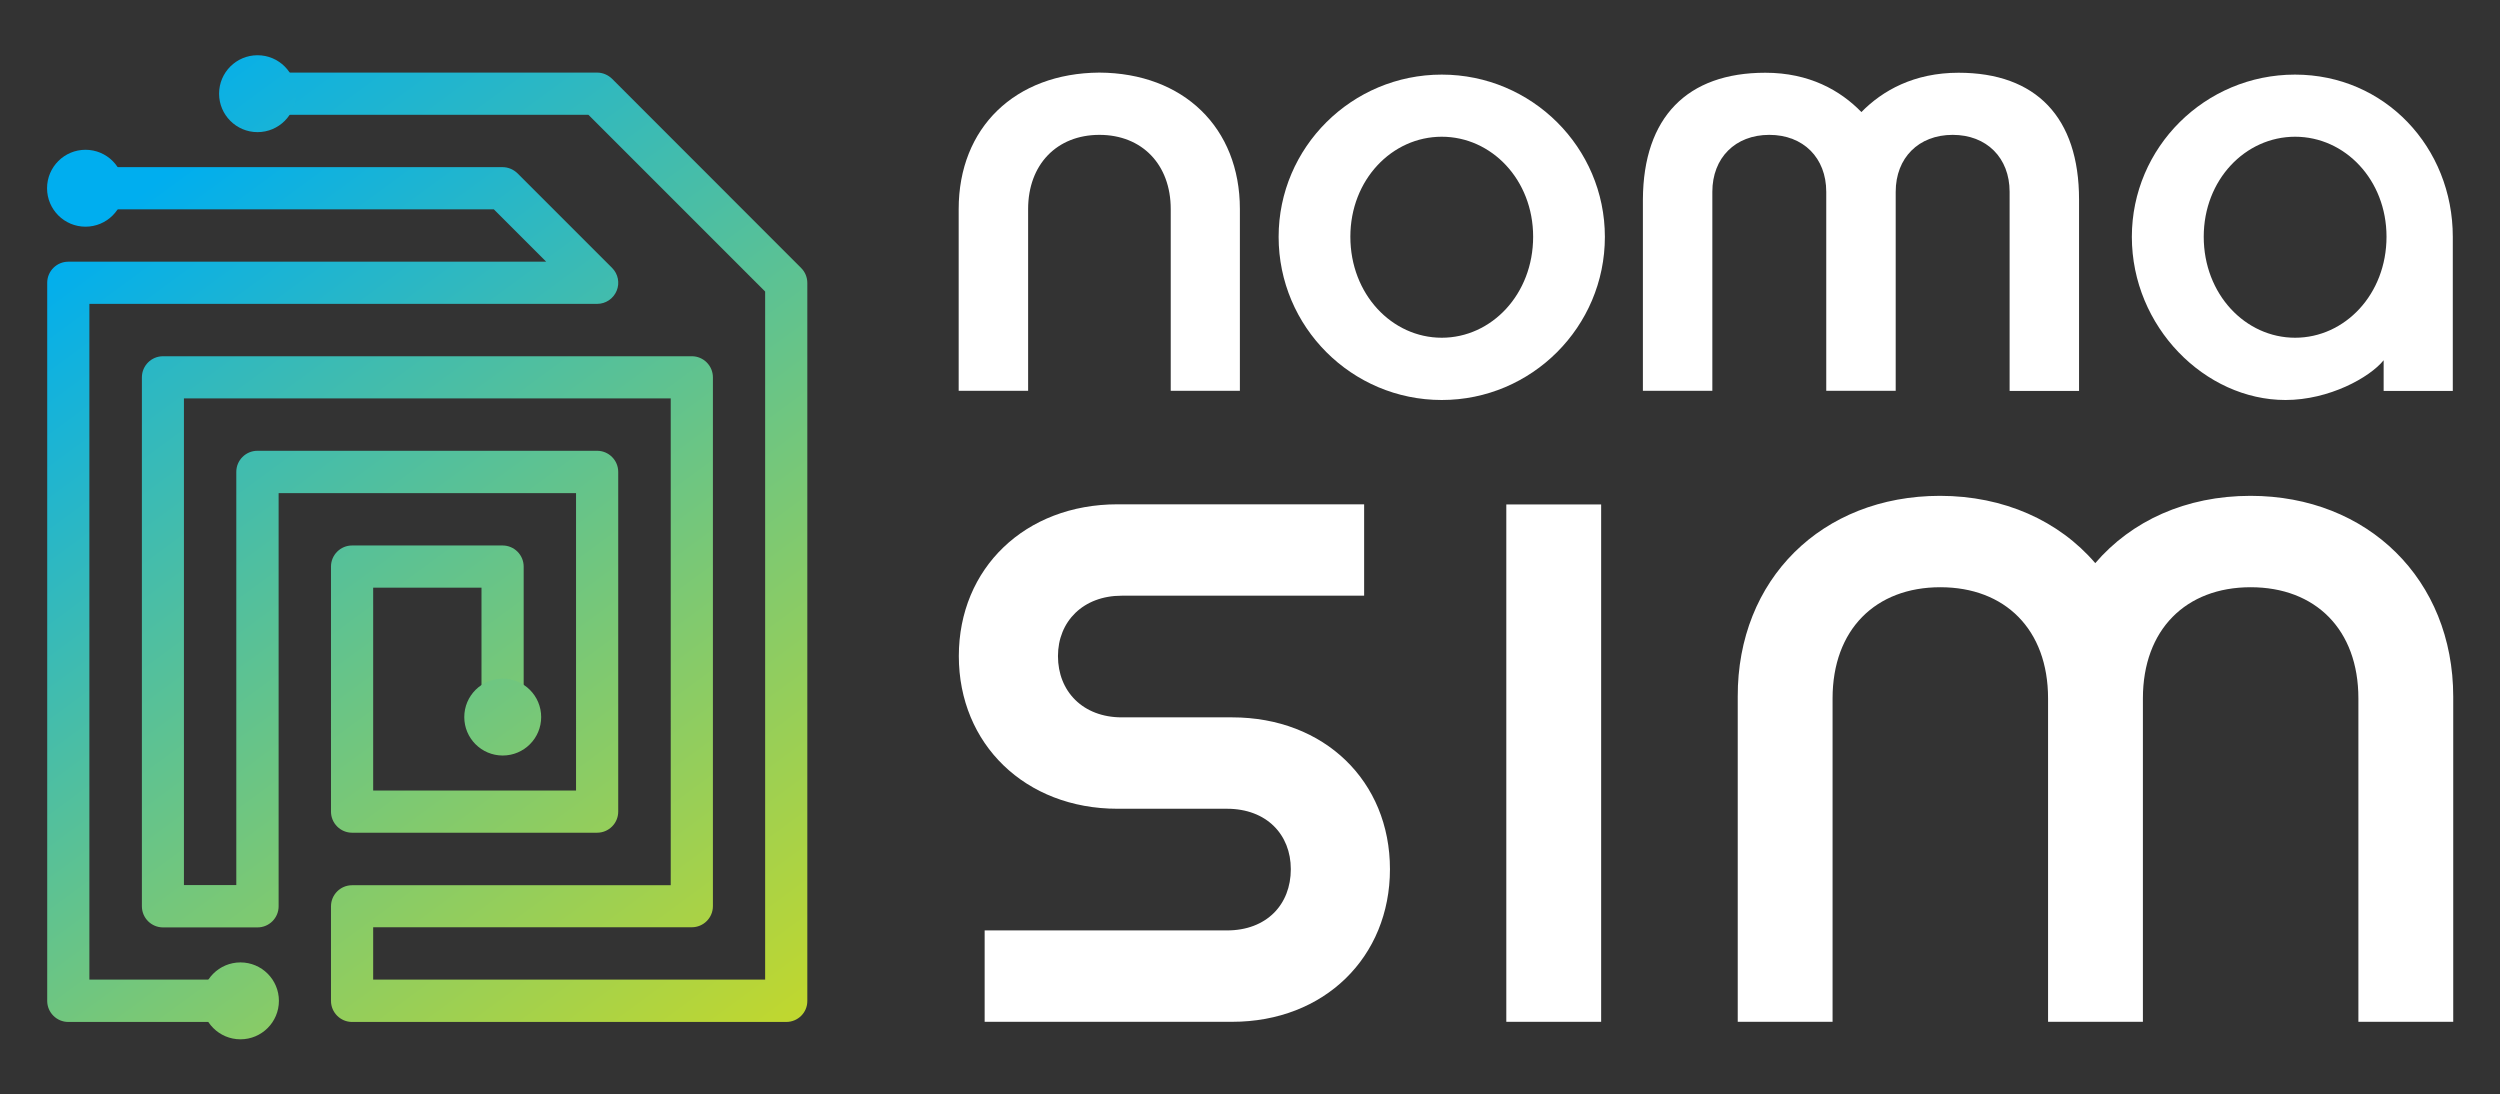 <?xml version="1.0" encoding="utf-8"?>
<!-- Generator: Adobe Illustrator 28.2.0, SVG Export Plug-In . SVG Version: 6.00 Build 0)  -->
<svg version="1.1" id="Layer_1" xmlns="http://www.w3.org/2000/svg" xmlns:xlink="http://www.w3.org/1999/xlink" x="0px" y="0px"
	 viewBox="0 0 174.25 76.28" style="enable-background:new 0 0 174.25 76.28;" xml:space="preserve">
<rect x="0" y="0" width="174.25" height="76.28" fill="#333333" stroke="none"/>
<style type="text/css">
	.st0{fill:#FFFFFF;}
	.st1{fill:url(#SVGID_1_);}
	.st2{fill:url(#SVGID_00000127745012310363721750000018242242425015241615_);}
	.st3{fill:url(#SVGID_00000111885815801720888780000001994911740224024503_);}
	.st4{fill:url(#SVGID_00000154402011091274642130000002405954706880937123_);}
	.st5{fill:url(#SVGID_00000094585950302942562560000007360061848929517484_);}
	.st6{fill:url(#SVGID_00000014606879488059750190000004615295578474420124_);}
</style>
<g>
	<g>
		<path class="st0" d="M76.63,9.4c-2.97,0-4.97,2.07-4.97,5.17v12.67h-4.84V14.57c0-5.67,3.93-9.47,9.8-9.51
			c5.87,0.03,9.8,3.84,9.8,9.51v12.67H81.6V14.57C81.6,11.47,79.6,9.4,76.63,9.4z"/>
		<path class="st0" d="M89.12,16.51c0-6.24,5.1-11.31,11.37-11.31c6.27,0,11.37,5.07,11.37,11.31c0,6.27-5.1,11.37-11.37,11.37
			C94.21,27.88,89.12,22.78,89.12,16.51z M100.49,23.54c3.47,0,6.37-3.03,6.37-7.04c0-3.97-2.9-6.97-6.37-6.97
			c-3.47,0-6.37,3-6.37,6.97C94.12,20.51,97.02,23.54,100.49,23.54z"/>
		<path class="st0" d="M123.04,5.07c3.07,0,5.23,1.23,6.7,2.74c1.47-1.5,3.67-2.74,6.77-2.74c5.4,0,8.4,3.1,8.4,8.84v13.34h-4.84
			V13.37c0-2.37-1.6-3.97-3.97-3.97c-2.37,0-3.97,1.6-3.97,3.97v13.87h-4.84V13.37c0-2.37-1.6-3.97-3.97-3.97
			c-2.37,0-3.97,1.6-3.97,3.97v13.87h-4.84V13.9C114.54,8.17,117.6,5.07,123.04,5.07z"/>
		<path class="st0" d="M166.14,27.24v-2.13c-0.97,1.2-3.8,2.77-6.84,2.77c-5.61,0-10.71-5.1-10.71-11.37
			c0-6.24,5.1-11.31,11.37-11.31c6.27,0,11,5.07,11,11.31v10.74H166.14z M159.97,23.54c3.47,0,6.37-3.03,6.37-7.04
			c0-3.97-2.9-6.97-6.37-6.97c-3.47,0-6.37,3-6.37,6.97C153.6,20.51,156.5,23.54,159.97,23.54z"/>
	</g>
	<g>
		<g>
			<path class="st0" d="M68.63,64.85h16.89c2.76,0,4.45-1.8,4.45-4.27c0-2.4-1.68-4.21-4.45-4.21h-7.63
				c-6.43,0-11.06-4.51-11.06-10.64c0-6.13,4.63-10.58,11.06-10.58h17.19v6.37H78.19c-2.7,0-4.45,1.8-4.45,4.21
				c0,2.46,1.74,4.27,4.45,4.27h7.69c6.43,0,11,4.45,11,10.58c0,6.13-4.57,10.64-11,10.64H68.63V64.85z"/>
			<path class="st0" d="M104.99,35.16h6.61v36.06h-6.61V35.16z"/>
			<path class="st0" d="M135.22,34.56c4.45,0,8.29,1.74,10.82,4.69c2.52-2.94,6.31-4.69,10.82-4.69c8.17,0,14.13,5.83,14.13,14
				v22.66h-6.61V48.68c0-4.81-3-7.75-7.51-7.75c-4.51,0-7.51,2.95-7.51,7.75v22.54h-6.61V48.68c0-4.81-3-7.75-7.51-7.75
				c-4.51,0-7.51,2.95-7.51,7.75v22.54h-6.61V48.56C121.09,40.39,126.98,34.56,135.22,34.56z"/>
		</g>
	</g>
	<g>
		<linearGradient id="SVGID_1_" gradientUnits="userSpaceOnUse" x1="46.785" y1="76.838" x2="3.561" y2="18.026">
			<stop  offset="0" style="stop-color:#BFD730"/>
			<stop  offset="1" style="stop-color:#00AEEF"/>
		</linearGradient>
		<path class="st1" d="M16.76,71.23h-12c-0.81,0-1.47-0.66-1.47-1.47V19.71c0-0.81,0.66-1.47,1.47-1.47h33.31l-3.65-3.65H5.96
			c-0.81,0-1.47-0.66-1.47-1.47c0-0.81,0.66-1.47,1.47-1.47h29.07c0.39,0,0.76,0.16,1.04,0.43l6.59,6.59
			c0.42,0.42,0.55,1.05,0.32,1.6c-0.23,0.55-0.76,0.91-1.36,0.91H6.23v47.1h10.53c0.81,0,1.47,0.66,1.47,1.47
			C18.23,70.57,17.57,71.23,16.76,71.23z"/>
		
			<linearGradient id="SVGID_00000009583691729938101620000000554484480379631533_" gradientUnits="userSpaceOnUse" x1="54.746" y1="70.921" x2="7.116" y2="6.114">
			<stop  offset="0" style="stop-color:#BFD730"/>
			<stop  offset="1" style="stop-color:#00AEEF"/>
		</linearGradient>
		<path style="fill:url(#SVGID_00000009583691729938101620000000554484480379631533_);" d="M54.8,71.23H24.54
			c-0.81,0-1.47-0.66-1.47-1.47v-6.59c0-0.81,0.66-1.47,1.47-1.47h22.21V27.77H12.82v33.92h3.65v-28.8c0-0.81,0.66-1.47,1.47-1.47
			h23.68c0.81,0,1.47,0.66,1.47,1.47v23.68c0,0.81-0.66,1.47-1.47,1.47H24.54c-0.81,0-1.47-0.66-1.47-1.47V39.49
			c0-0.81,0.66-1.47,1.47-1.47h10.49c0.81,0,1.47,0.66,1.47,1.47v10.49c0,0.81-0.66,1.47-1.47,1.47c-0.81,0-1.47-0.66-1.47-1.47
			v-9.02h-7.55V55.1h14.14V34.37H19.42v28.8c0,0.81-0.66,1.47-1.47,1.47h-6.59c-0.81,0-1.47-0.66-1.47-1.47V26.3
			c0-0.81,0.66-1.47,1.47-1.47h36.86c0.81,0,1.47,0.66,1.47,1.47v36.86c0,0.81-0.66,1.47-1.47,1.47H26.01v3.65h27.32V20.32L41.01,8
			H17.95c-0.81,0-1.47-0.66-1.47-1.47s0.66-1.47,1.47-1.47h23.67c0.39,0,0.76,0.16,1.04,0.43l13.18,13.19
			c0.28,0.28,0.43,0.65,0.43,1.04v50.04C56.28,70.57,55.62,71.23,54.8,71.23z"/>
		
			<linearGradient id="SVGID_00000168803048856734309720000001687247648132601227_" gradientUnits="userSpaceOnUse" x1="50.681" y1="73.974" x2="7.458" y2="15.162">
			<stop  offset="0" style="stop-color:#BFD730"/>
			<stop  offset="1" style="stop-color:#00AEEF"/>
		</linearGradient>
		<circle style="fill:url(#SVGID_00000168803048856734309720000001687247648132601227_);" cx="5.96" cy="13.12" r="2.68"/>
		
			<linearGradient id="SVGID_00000033362608494155265020000016468120502381907841_" gradientUnits="userSpaceOnUse" x1="57.469" y1="60.292" x2="14.246" y2="1.48">
			<stop  offset="0" style="stop-color:#BFD730"/>
			<stop  offset="1" style="stop-color:#00AEEF"/>
		</linearGradient>
		<circle style="fill:url(#SVGID_00000033362608494155265020000016468120502381907841_);" cx="17.95" cy="6.53" r="2.68"/>
		
			<linearGradient id="SVGID_00000117664357916756052590000004881994187335749256_" gradientUnits="userSpaceOnUse" x1="51.975" y1="73.023" x2="8.751" y2="14.211">
			<stop  offset="0" style="stop-color:#BFD730"/>
			<stop  offset="1" style="stop-color:#00AEEF"/>
		</linearGradient>
		<circle style="fill:url(#SVGID_00000117664357916756052590000004881994187335749256_);" cx="35.04" cy="49.98" r="2.68"/>
		
			<linearGradient id="SVGID_00000014595753152036794040000004316198819831968436_" gradientUnits="userSpaceOnUse" x1="30.668" y1="88.682" x2="-12.555" y2="29.87">
			<stop  offset="0" style="stop-color:#BFD730"/>
			<stop  offset="1" style="stop-color:#00AEEF"/>
		</linearGradient>
		<circle style="fill:url(#SVGID_00000014595753152036794040000004316198819831968436_);" cx="16.76" cy="69.76" r="2.68"/>
	</g>
</g>
</svg>
